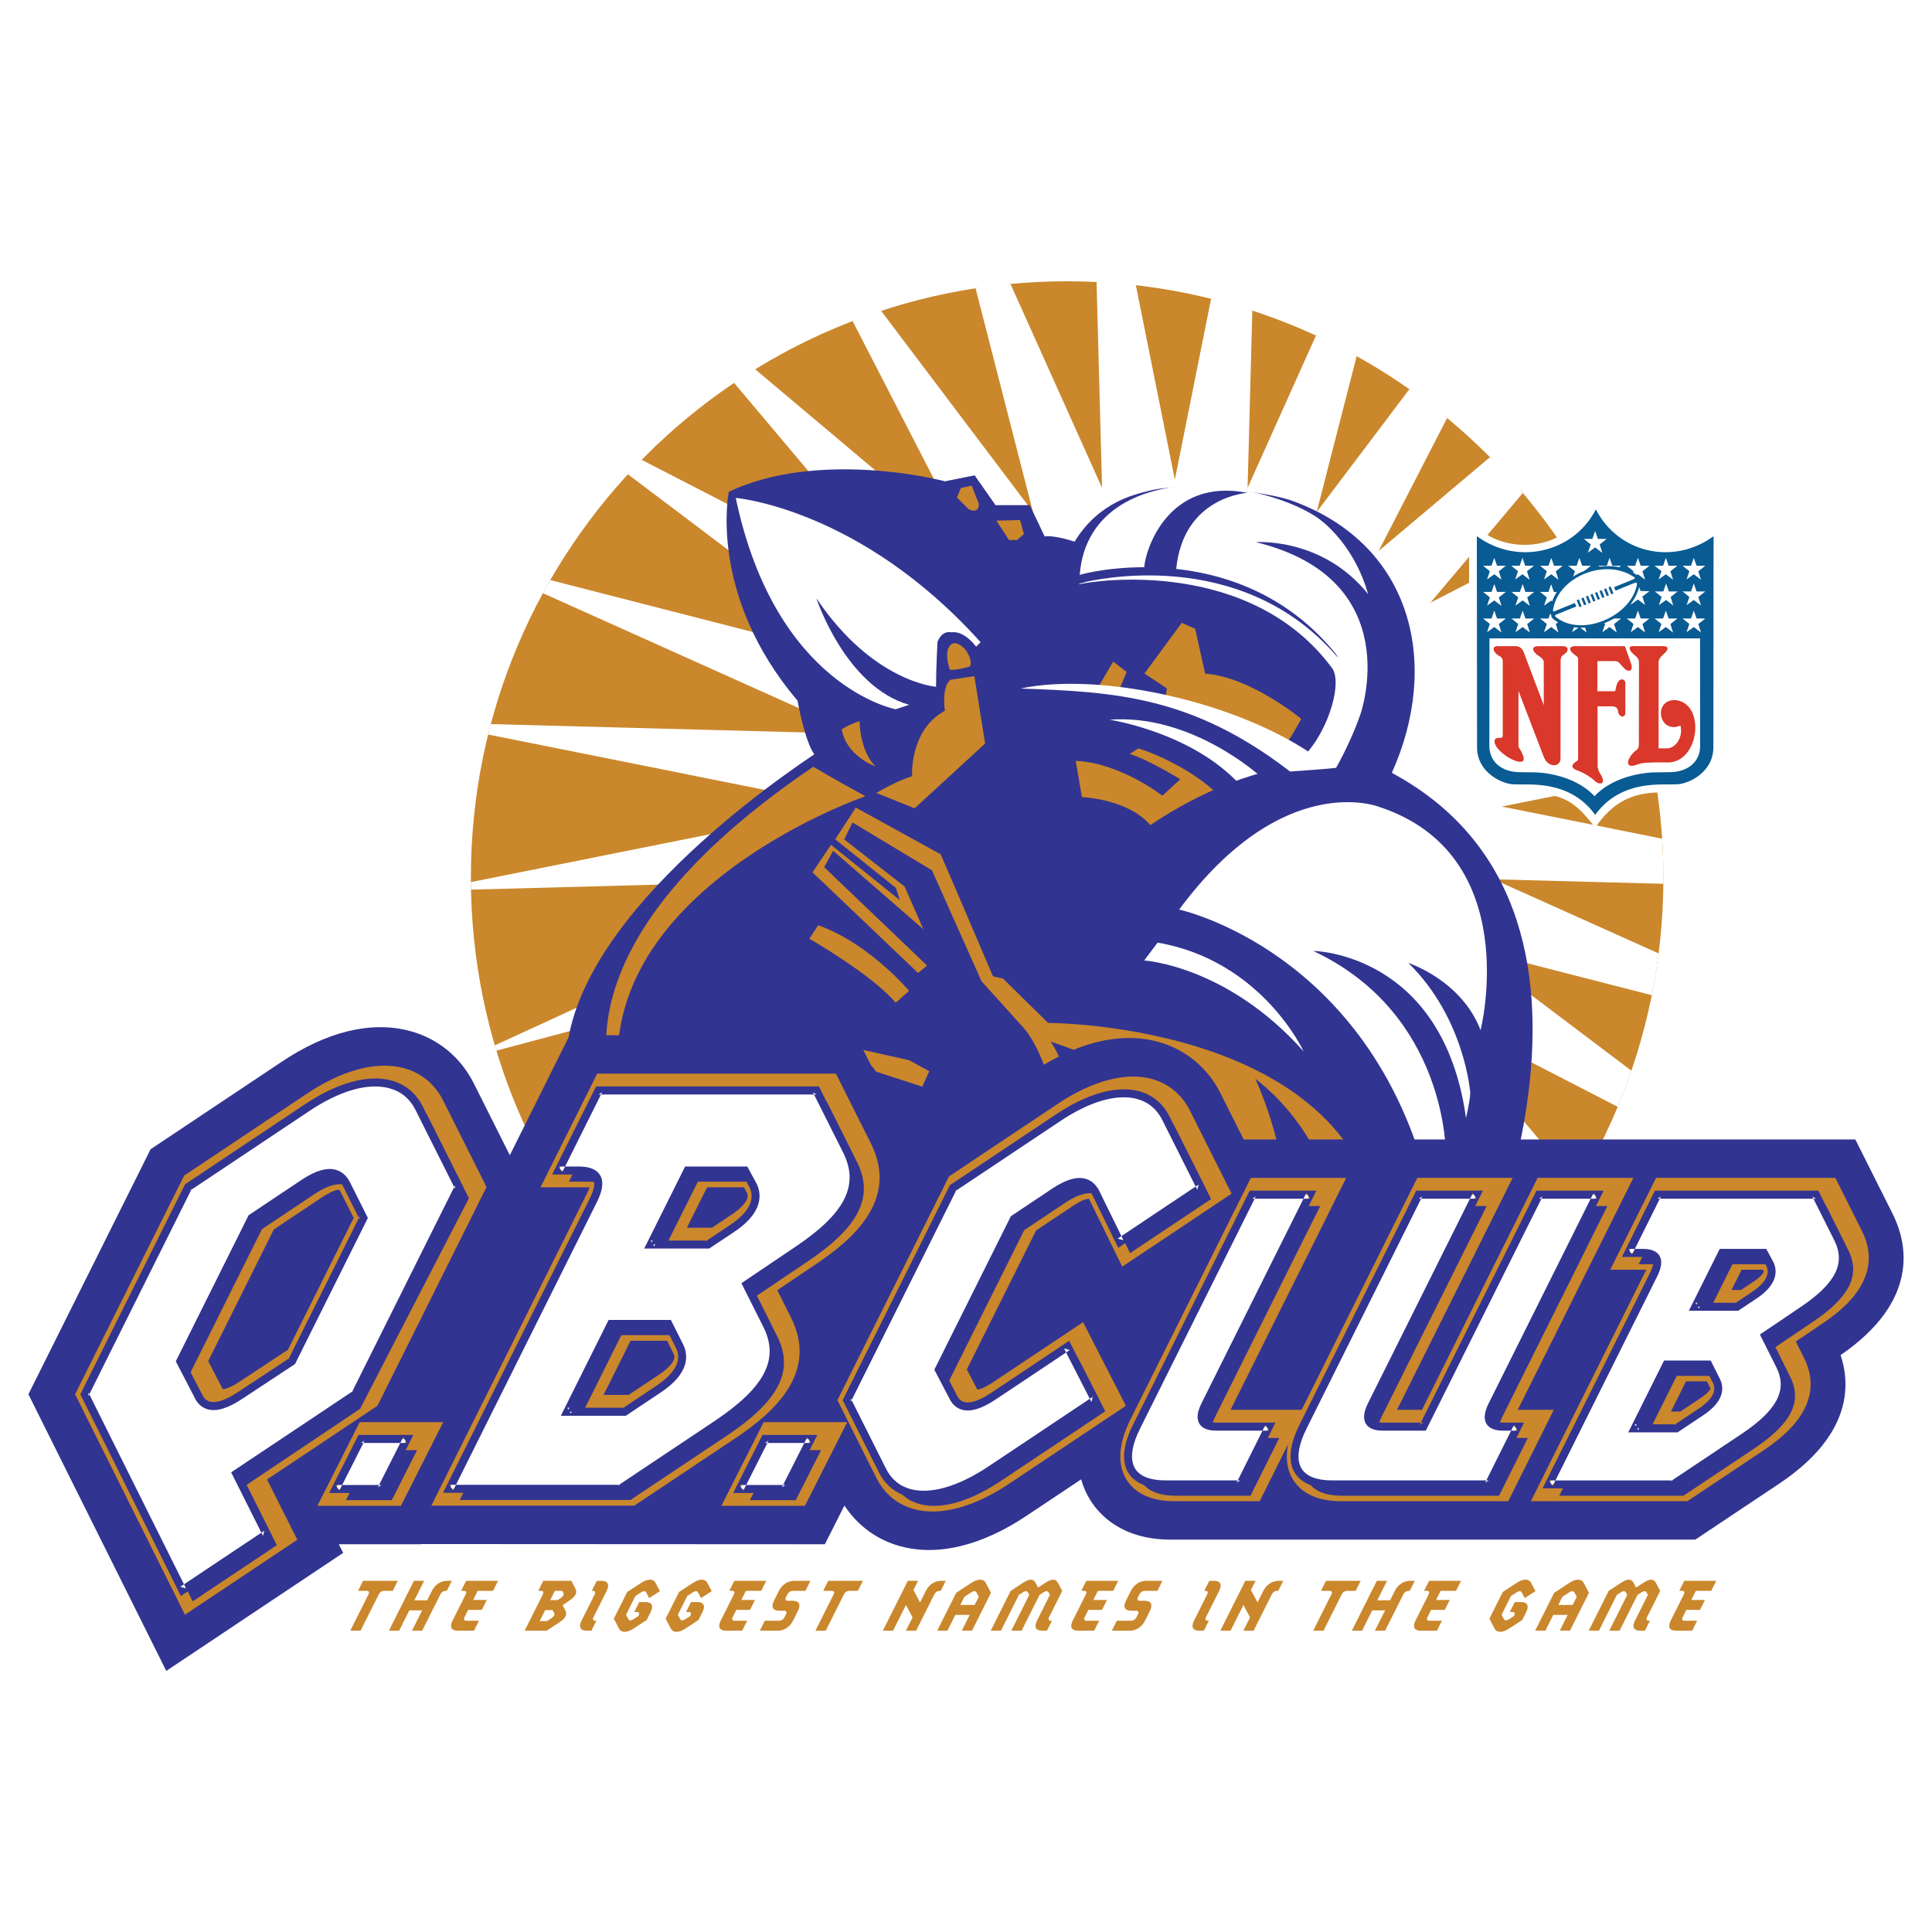 <?xml version="1.0" encoding="utf-8"?>
<!-- Generator: Adobe Illustrator 13.0.0, SVG Export Plug-In . SVG Version: 6.00 Build 14948)  -->
<!DOCTYPE svg PUBLIC "-//W3C//DTD SVG 1.0//EN" "http://www.w3.org/TR/2001/REC-SVG-20010904/DTD/svg10.dtd">
<svg version="1.0" id="Layer_1" xmlns="http://www.w3.org/2000/svg" xmlns:xlink="http://www.w3.org/1999/xlink" x="0px" y="0px"
	 width="192.756px" height="192.756px" viewBox="0 0 192.756 192.756" enable-background="new 0 0 192.756 192.756"
	 xml:space="preserve">
<g>
	<polygon fill-rule="evenodd" clip-rule="evenodd" fill="#FFFFFF" points="0,0 192.756,0 192.756,192.756 0,192.756 0,0 	"/>
	<path fill-rule="evenodd" clip-rule="evenodd" fill="#FFFFFF" d="M47.148,103.613c-8.871-32.782,10.514-66.549,43.297-75.42
		c32.781-8.871,66.549,10.514,75.419,43.296c8.871,32.782-10.514,66.549-43.296,75.42C89.787,155.779,56.019,136.395,47.148,103.613
		L47.148,103.613z"/>
	<path fill-rule="evenodd" clip-rule="evenodd" fill="#CA872C" d="M106.468,147.039c32.854,0,59.489-26.633,59.489-59.487
		s-26.635-59.489-59.489-59.489c-32.854,0-59.488,26.634-59.488,59.489S73.614,147.039,106.468,147.039L106.468,147.039z"/>
	<path fill-rule="evenodd" clip-rule="evenodd" fill="#FFFFFF" d="M164.113,72.804l-15.101,0.404l13.372-6.006
		c-0.554-1.519-1.169-3.007-1.838-4.466L146.6,66.315l11.358-8.572c-0.817-1.409-1.692-2.781-2.62-4.113l-12.624,6.501l9.215-10.943
		c-0.56-0.663-0.943-1.314-1.53-1.952c-0.508-0.551-1.216-1.091-1.743-1.622l-11.105,9.353l6.827-13.261
		c-0.67-0.554-1.067-1.284-1.762-1.809c-0.566-0.427-1.425-0.655-2.006-1.063l-9.244,12.248l3.986-15.542
		c-0.702-0.391-1.318-1.054-2.038-1.417c-0.635-0.321-1.372-0.345-2.021-0.643l-6.821,15.19l0.472-17.675
		c-0.699-0.229-1.118-0.729-1.829-0.933c-0.663-0.188-1.615-0.082-2.287-0.248l-3.613,18.039l-3.889-19.392
		c-0.622-0.072-1.247-0.515-1.874-0.567c-0.68-0.058-1.362,0.277-2.05,0.244l0.551,20.534l-9.136-20.338
		c-0.557,0.053-1.112-0.173-1.665-0.106c-0.61,0.074-1.217,0.443-1.82,0.536l5.728,22.321L87.914,31.018
		c-0.506,0.166-1.009,0.053-1.508,0.232c-0.45,0.161-0.897,0.613-1.342,0.784l11.812,22.934L75.35,36.845
		c-0.332,0.204-0.853,0.126-1.181,0.336c-0.376,0.241-0.56,0.771-0.929,1.021l18.471,21.932l-27.69-14.254
		c-0.217,0.221-0.623,0.348-0.836,0.572c-0.244,0.256-0.296,0.609-0.535,0.87l25.176,18.997L54.9,57.875
		c-0.249,0.433-0.494,0.868-0.733,1.308l31.247,14.03l-36.441-0.97c-0.093,0.346-0.181,0.693-0.266,1.042l35.891,7.186
		l-37.612,7.538c0.002,0.25,0.004,0.5,0.009,0.75l38.421-1.029l-36.044,16.562c0.051,0.178,0.104,0.355,0.158,0.531l38.299-10.199
		l-32.001,24.154c0.08,0.129,0.161,0.258,0.241,0.387l35.646-18.357l-25.623,30.43c0.125,0.115,0.249,0.234,0.374,0.348
		l30.413-25.613l-17.729,34.438c0.206,0.107,0.413,0.211,0.621,0.316l23.293-30.869l-9.192,35.846
		c0.327,0.07,0.654,0.139,0.982,0.203l15.104-33.637l-0.924,34.717c0.471-0.021,0.94-0.047,1.408-0.078l6.773-33.82l6.306,31.471
		c0.604-0.18,1.205-0.369,1.801-0.566l-0.849-31.723l11.98,26.672c0.692-0.406,1.379-0.822,2.054-1.254l-7.141-27.83l15.866,21.02
		c0.712-0.67,1.406-1.355,2.084-2.059l-11.766-22.848l18.02,15.172c0.644-0.939,1.262-1.896,1.853-2.873l-14.708-17.465
		l18.684,9.621c0.493-1.184,0.95-2.385,1.367-3.605l-16.165-12.199l18.196,4.667c0.275-1.373,0.505-2.762,0.684-4.167l-16.468-7.395
		l16.937,0.452c0.002-0.208,0.008-0.415,0.008-0.624c0-1.305-0.047-2.598-0.13-3.881l-15.997-3.205l15.262-3.058
		C164.824,75.853,164.499,74.317,164.113,72.804L164.113,72.804z"/>
	<polygon fill-rule="evenodd" clip-rule="evenodd" fill="#323491" points="103.708,56.791 105.195,58.054 103.634,59.169 
		102.816,57.757 103.708,56.791 	"/>
	<path fill-rule="evenodd" clip-rule="evenodd" fill="#323491" d="M87.618,134.256c0.075,3.861,3.324,10.738,3.324,10.738
		c4.95,1.334,10.154,2.045,15.525,2.045c14.975,0,28.657-5.533,39.114-14.666l0.001-0.354c0,0,20.319-40.374-6.721-54.911
		c4.749-10.524,2.375-22.654-9.937-27.146c-2.385-0.87-10.686-1.946-14.332-0.984c-1.393,0.367-4.953,1.091-7.382,5.066
		c0,0-1.943-0.672-2.982-0.523l-1.487-3.122h-3.419l-2.081-2.973l-2.973,0.595c-0.363-0.112-1.041-0.241-1.041-0.241
		s-11.812-2.841-20.513,1.281c0,0-2.142,10.254,6.858,20.845c0,0,0.695,3.994,1.665,5.352c-6.791,4.564-26.794,19.295-24.591,33.111
		C61.86,123.168,75.61,130.564,87.618,134.256L87.618,134.256z"/>
	<polygon fill-rule="evenodd" clip-rule="evenodd" fill="#CA872C" points="111.661,68.831 112.404,67.047 111.066,66.007 
		109.58,68.534 111.661,68.831 	"/>
	<path fill-rule="evenodd" clip-rule="evenodd" fill="#CA872C" d="M127.963,74.659c0.846-0.974,1.861-2.938,1.861-2.938
		s-5.098-4.216-9.585-4.506l-0.997-4.478l-1.338-0.595l-3.717,5.054l2.23,1.486l-0.149,1.041
		C120.956,70.819,126.454,73.472,127.963,74.659L127.963,74.659z"/>
	<path fill-rule="evenodd" clip-rule="evenodd" fill="#CA872C" d="M113.577,74.67l-0.876,0.552c1.839,0.539,5.055,2.527,5.055,2.527
		l-1.784,1.635c0,0-4.256-3.302-8.646-3.469l0.618,3.618c0,0,4.991,0.142,7.173,3.223c0,0,4.812-2.824,6.418-3.466
		C118.903,76.66,114.732,74.991,113.577,74.67L113.577,74.67z"/>
	<path fill-rule="evenodd" clip-rule="evenodd" fill="#FFFFFF" d="M93.389,68.518c0,0-6.296-0.435-11.941-8.83
		c0,0,2.895,8.83,9.255,10.629l-1.338,0.446c0,0-12.003-2.216-15.958-21.084c0,0,12.39,1.017,24.43,14.395l-0.445,0.446
		c0,0-1.18-1.647-2.483-1.43c0,0-0.868-0.29-1.375,0.941C93.534,64.031,93.389,66.636,93.389,68.518L93.389,68.518z"/>
	<path fill-rule="evenodd" clip-rule="evenodd" fill="#CA872C" d="M93.854,85.237c0,0,2.194,5.063,5.219,12.175l0.993,0.215
		l4.501,4.432c0,0,33.911-0.051,33.405,24.594l-3.122,2.973c0,0,0.443-14.211-9.607-21.998c0,0,5.245,11.268,1.283,15.459
		c0,0-7.011,7.094-22.878-7.201l10.657,6.279c0,0,0.98-14.059-7.4-17.51l-2.081-0.744c0,0,3.235,4.73,0.743,7.135
		c0,0-1.188-5.912-3.419-8.473l-4.22-4.67l-4.945-11.075l-7.929-4.767l-0.827,1.69l6.03,4.702l1.867,4.26l-9.002-7.828l-0.892,1.635
		l10.257,9.811l-0.892,0.742L81.061,87.034l1.849-2.747l6.87,5.522l-0.402-1.23l-6.049-4.839l2.054-3.167L93.854,85.237
		L93.854,85.237z"/>
	<path fill-rule="evenodd" clip-rule="evenodd" fill="#CA872C" d="M87.43,79.106c1.163-0.665,2.489-1.336,3.57-1.654
		c0,0-0.297-4.608,3.271-6.54c0,0-0.368-2.353,0.551-3.088l2.391-0.368l1.071,6.726l-7.033,6.463L87.43,79.106L87.43,79.106z"/>
	<path fill-rule="evenodd" clip-rule="evenodd" fill="#CA872C" d="M81.635,92.317l-0.892,1.337c0,0,6.243,3.567,8.622,6.391
		l1.338-1.188C90.703,98.857,86.689,94.1,81.635,92.317L81.635,92.317z"/>
	<path fill-rule="evenodd" clip-rule="evenodd" fill="#FFFFFF" d="M115.493,94.044l-1.338,1.784c0,0,8.255,0.481,15.905,9.067
		C130.061,104.895,125.911,95.84,115.493,94.044L115.493,94.044z"/>
	<path fill-rule="evenodd" clip-rule="evenodd" fill="#FFFFFF" d="M117.643,90.749c0,0,18.934,4.066,24.861,27.425l1.749-3.008
		c0,0,0.192-13.99-13.232-20.292c0,0,12.94,0.146,15.242,16.666c0,0,0.364-1.508,0.429-2.471c0,0-0.513-7.445-6.178-12.994
		c0,0,5.279,1.699,7.205,6.705c0,0,4.428-17.521-10.151-22.287C137.567,80.493,128.036,76.72,117.643,90.749L117.643,90.749z"/>
	<path fill-rule="evenodd" clip-rule="evenodd" fill="#CA872C" d="M95.868,48.689l-0.392,0.949l1.172,1.169
		c0,0,1.041,0.558,1.003-0.557l-0.705-1.797L95.868,48.689L95.868,48.689z"/>
	<polygon fill-rule="evenodd" clip-rule="evenodd" fill="#CA872C" points="99.405,51.945 101.769,51.886 102.155,53.283 
		101.485,53.877 100.669,53.877 99.405,51.945 	"/>
	<path fill-rule="evenodd" clip-rule="evenodd" fill="#CA872C" d="M94.532,64.94c0,0,0.33-1.603,1.74-0.181
		c0,0,0.861,1.073,0.489,1.741c0,0-1.634,0.465-2.006,0.297C94.755,66.798,94.383,65.758,94.532,64.94L94.532,64.94z"/>
	<path fill-rule="evenodd" clip-rule="evenodd" fill="#CA872C" d="M87.341,76.464c0,0-2.895-1.013-3.365-3.697
		c0,0,0.783-0.524,1.783-0.817C85.76,71.949,85.749,74.872,87.341,76.464L87.341,76.464z"/>
	<polygon fill-rule="evenodd" clip-rule="evenodd" fill="#CA872C" points="90.692,105.771 85.573,104.633 87.424,106.922 
		92.009,108.418 92.715,106.873 90.692,105.771 	"/>
	<path fill-rule="evenodd" clip-rule="evenodd" fill="#FFFFFF" d="M125.835,77.531c0,0-6.867-6.354-15.148-5.727
		c0,0,8.281,1.235,13.094,6.562L125.835,77.531L125.835,77.531z"/>
	<path fill-rule="evenodd" clip-rule="evenodd" fill="#CA872C" d="M62.544,111.779c0,0-11.262-15.065,18.597-35.279
		c0,0,2.188,1.299,5.196,2.94C86.337,79.44,55.98,89.901,62.544,111.779L62.544,111.779z"/>
	<path fill-rule="evenodd" clip-rule="evenodd" fill="#323491" d="M110.907,85.271c0,0,13.751-12.612,28.041-8.162
		c0,0-0.728,0.963-2.396,1.027C126.797,77.814,110.907,85.271,110.907,85.271L110.907,85.271z"/>
	<path fill-rule="evenodd" clip-rule="evenodd" fill="#FFFFFF" d="M125.302,54.092c0,0,6.629-0.514,11.19,5.176
		c-1.051-3.756-3.228-6.163-4.588-7.266c-2.267-1.839-7.303-3.47-12.199-3.57c-5.438-0.053-11.488,2.25-11.982,8.944
		c0.031-0.017,0.057-0.038,0.091-0.047c2.041-0.586,16.225-3.388,25.401,7.842c0.11,0.135,0.202,0.288,0.28,0.454
		c-9.78-11.473-24.924-7.578-25.125-7.581c-0.274,0.094-0.497,0.15-0.683,0.18c0,0.022-0.002,0.044-0.002,0.067
		c1.862-0.45,17.122-2.554,25.208,8.356c1.015,1.369-0.192,5.712-2.379,8.329c-7.895-5.172-21.013-7.916-28.695-6.28
		c9.447,0.325,17.148,0.775,26.892,8.28c0,0,4.685-0.326,4.6-0.382c1.044-1.882,1.831-3.652,2.416-5.318
		C135.727,71.277,140.514,57.813,125.302,54.092L125.302,54.092z"/>
	<path fill-rule="evenodd" clip-rule="evenodd" fill="#323491" d="M124.468,49.174c0,0-6.448,0.334-7.124,7.667
		c0,0-2.227-0.141-3.185-0.193C114.219,55.032,116.443,47.588,124.468,49.174L124.468,49.174z"/>
	<path fill-rule="evenodd" clip-rule="evenodd" fill="#CA872C" d="M36.752,159.092c0.127-0.254,0.064-0.373-0.196-0.373h-0.835
		l0.501-1h3.463l-0.501,1h-0.835c-0.261,0-0.443,0.119-0.57,0.373l-1.805,3.602h-1.027L36.752,159.092L36.752,159.092z"/>
	<path fill-rule="evenodd" clip-rule="evenodd" fill="#CA872C" d="M41.295,157.719h1.019l-0.976,1.947h1.28l0.475-0.947
		c0.314-0.627,0.883-1,1.519-1h0.468l-0.5,1h-0.084c-0.253,0-0.443,0.119-0.57,0.373l-1.805,3.602h-1.019l1.017-2.027h-1.28
		l-1.016,2.027h-1.02L41.295,157.719L41.295,157.719z"/>
	<path fill-rule="evenodd" clip-rule="evenodd" fill="#CA872C" d="M47.789,161.701l-0.497,0.992h-1.625
		c-0.636,0-0.832-0.373-0.522-0.992l1.308-2.609c0.127-0.254,0.057-0.373-0.196-0.373h-0.253l0.5-1h3.188l-0.501,1h-1.532
		l-0.456,0.91h1.364l-0.497,0.99h-1.364l-0.355,0.711c-0.124,0.244-0.057,0.371,0.196,0.371H47.789L47.789,161.701z"/>
	<path fill-rule="evenodd" clip-rule="evenodd" fill="#CA872C" d="M56.13,160.143l0.267,0.508c0.224,0.426,0.037,0.797-0.616,1.23
		l-1.243,0.812h-2.191l1.805-3.602c0.127-0.254,0.057-0.373-0.196-0.373h-0.252l0.5-1H57l0.396,0.754
		c0.228,0.432,0.037,0.812-0.624,1.244L56.13,160.143L56.13,160.143z M55.629,159.643l0.309-0.201
		c0.262-0.172,0.348-0.357,0.265-0.529l-0.109-0.193h-0.736l-0.463,0.924H55.629L55.629,159.643z M54.583,161.732l0.433-0.285
		c0.262-0.17,0.352-0.35,0.265-0.529l-0.149-0.283h-0.735l-0.55,1.098H54.583L54.583,161.732z"/>
	<path fill-rule="evenodd" clip-rule="evenodd" fill="#CA872C" d="M59.22,161.33c-0.123,0.244-0.056,0.371,0.196,0.371h0.085
		l-0.497,0.992h-0.467c-0.636,0-0.832-0.373-0.522-0.992l1.308-2.609c0.127-0.254,0.057-0.373-0.196-0.373h-0.084l0.5-1h0.467
		c0.636,0,0.833,0.373,0.519,1L59.22,161.33L59.22,161.33z"/>
	<path fill-rule="evenodd" clip-rule="evenodd" fill="#CA872C" d="M62.581,158.83l1.379-0.902c0.653-0.434,1.22-0.434,1.448,0
		l0.431,0.82l-1.068,0.693l-0.294-0.559c-0.098-0.172-0.282-0.172-0.544,0l-0.536,0.35l-0.938,1.873l0.231,0.424
		c0.086,0.18,0.271,0.18,0.544,0l0.467-0.305c0.134-0.27,0.068-0.396-0.185-0.396H63.28l0.497-0.99h0.621
		c0.636,0,0.832,0.373,0.522,0.99l-0.4,0.799l-1.311,0.857c-0.661,0.434-1.22,0.434-1.448,0l-0.518-0.984L62.581,158.83
		L62.581,158.83z"/>
	<path fill-rule="evenodd" clip-rule="evenodd" fill="#CA872C" d="M67.75,158.83l1.379-0.902c0.653-0.434,1.22-0.434,1.448,0
		l0.432,0.82l-1.068,0.693l-0.294-0.559c-0.098-0.172-0.282-0.172-0.544,0l-0.536,0.35l-0.938,1.873l0.231,0.424
		c0.086,0.18,0.27,0.18,0.544,0l0.467-0.305c0.134-0.27,0.068-0.396-0.185-0.396h-0.238l0.497-0.99h0.621
		c0.636,0,0.832,0.373,0.522,0.99l-0.399,0.799l-1.311,0.857c-0.661,0.434-1.22,0.434-1.448,0l-0.518-0.984L67.75,158.83
		L67.75,158.83z"/>
	<path fill-rule="evenodd" clip-rule="evenodd" fill="#CA872C" d="M74.545,161.701l-0.497,0.992h-1.624
		c-0.636,0-0.832-0.373-0.522-0.992l1.308-2.609c0.127-0.254,0.057-0.373-0.196-0.373h-0.253l0.501-1h3.188l-0.501,1h-1.532
		l-0.456,0.91h1.364l-0.498,0.99h-1.364l-0.355,0.711c-0.123,0.244-0.057,0.371,0.196,0.371H74.545L74.545,161.701z"/>
	<path fill-rule="evenodd" clip-rule="evenodd" fill="#CA872C" d="M78.429,159.338c-0.123,0.246-0.064,0.373,0.196,0.373h0.467
		c0.636,0,0.833,0.373,0.522,0.992l-0.5,0.998c-0.31,0.619-0.88,0.992-1.516,0.992h-1.785l0.497-0.992h1.402
		c0.253,0,0.447-0.127,0.57-0.371l0.127-0.254c0.123-0.248,0.056-0.373-0.196-0.373h-0.467c-0.644,0-0.84-0.373-0.53-0.992
		l0.497-0.992c0.314-0.627,0.884-1,1.528-1h1.616l-0.5,1h-1.233c-0.261,0-0.443,0.119-0.57,0.373L78.429,159.338L78.429,159.338z"/>
	<path fill-rule="evenodd" clip-rule="evenodd" fill="#CA872C" d="M83.163,159.092c0.127-0.254,0.064-0.373-0.197-0.373h-0.835
		l0.501-1h3.463l-0.501,1h-0.835c-0.26,0-0.443,0.119-0.57,0.373l-1.805,3.602h-1.027L83.163,159.092L83.163,159.092z"/>
	<path fill-rule="evenodd" clip-rule="evenodd" fill="#CA872C" d="M92.373,158.719c0.314-0.627,0.884-1,1.52-1h0.467l-0.5,1h-0.084
		c-0.253,0-0.442,0.119-0.57,0.373l-1.805,3.602h-1.019l0.665-1.326l-0.659-1.238l-1.286,2.564h-1.019l2.493-4.975h1.019
		l-0.459,0.918l0.659,1.238L92.373,158.719L92.373,158.719z"/>
	<path fill-rule="evenodd" clip-rule="evenodd" fill="#CA872C" d="M96.906,157.928c0.661-0.434,1.22-0.434,1.448,0l0.518,0.984
		l-1.894,3.781h-1.019l0.788-1.574h-1.433l-0.789,1.574h-1.019l1.895-3.781L96.906,157.928L96.906,157.928z M96.219,159.314
		l-0.407,0.814h1.433l0.407-0.814l-0.228-0.432c-0.098-0.172-0.282-0.172-0.544,0L96.219,159.314L96.219,159.314z"/>
	<path fill-rule="evenodd" clip-rule="evenodd" fill="#CA872C" d="M104.276,157.928c0.649-0.426,1.051-0.434,1.278,0l0.421,0.799
		l-1.305,2.604c-0.123,0.244-0.063,0.371,0.196,0.371h0.084l-0.496,0.992h-0.468c-0.644,0-0.84-0.373-0.53-0.992l1.293-2.58
		l-0.125-0.238c-0.091-0.172-0.281-0.172-0.545,0l-0.363,0.238l-1.791,3.572h-1.026l1.79-3.572l-0.125-0.238
		c-0.091-0.172-0.282-0.172-0.545,0l-0.364,0.238l-1.789,3.572h-1.02l1.987-3.967l1.212-0.799c0.662-0.434,1.053-0.434,1.28,0
		l0.242,0.463L104.276,157.928L104.276,157.928z"/>
	<path fill-rule="evenodd" clip-rule="evenodd" fill="#CA872C" d="M109.664,161.701l-0.497,0.992h-1.624
		c-0.636,0-0.832-0.373-0.522-0.992l1.308-2.609c0.127-0.254,0.057-0.373-0.196-0.373h-0.252l0.501-1h3.186l-0.5,1h-1.531
		l-0.456,0.91h1.362l-0.497,0.99h-1.363l-0.355,0.711c-0.123,0.244-0.057,0.371,0.197,0.371H109.664L109.664,161.701z"/>
	<path fill-rule="evenodd" clip-rule="evenodd" fill="#CA872C" d="M113.547,159.338c-0.123,0.246-0.063,0.373,0.196,0.373h0.468
		c0.636,0,0.832,0.373,0.521,0.992l-0.5,0.998c-0.311,0.619-0.881,0.992-1.517,0.992h-1.785l0.497-0.992h1.402
		c0.252,0,0.446-0.127,0.57-0.371l0.126-0.254c0.123-0.248,0.058-0.373-0.195-0.373h-0.468c-0.644,0-0.84-0.373-0.529-0.992
		l0.496-0.992c0.314-0.627,0.884-1,1.528-1h1.616l-0.5,1h-1.234c-0.261,0-0.442,0.119-0.569,0.373L113.547,159.338L113.547,159.338z
		"/>
	<path fill-rule="evenodd" clip-rule="evenodd" fill="#CA872C" d="M120.329,161.33c-0.124,0.244-0.057,0.371,0.196,0.371h0.083
		l-0.496,0.992h-0.468c-0.637,0-0.833-0.373-0.521-0.992l1.308-2.609c0.127-0.254,0.057-0.373-0.196-0.373h-0.084l0.501-1h0.467
		c0.636,0,0.832,0.373,0.518,1L120.329,161.33L120.329,161.33z"/>
	<path fill-rule="evenodd" clip-rule="evenodd" fill="#CA872C" d="M126.043,158.719c0.314-0.627,0.885-1,1.521-1h0.468l-0.502,1
		h-0.084c-0.253,0-0.442,0.119-0.569,0.373l-1.805,3.602h-1.02l0.665-1.326l-0.659-1.238l-1.285,2.564h-1.02l2.493-4.975h1.019
		l-0.46,0.918l0.659,1.238L126.043,158.719L126.043,158.719z"/>
	<path fill-rule="evenodd" clip-rule="evenodd" fill="#CA872C" d="M132.824,159.092c0.128-0.254,0.064-0.373-0.195-0.373h-0.836
		l0.501-1h3.463l-0.5,1h-0.836c-0.261,0-0.442,0.119-0.569,0.373l-1.805,3.602h-1.027L132.824,159.092L132.824,159.092z"/>
	<path fill-rule="evenodd" clip-rule="evenodd" fill="#CA872C" d="M137.367,157.719h1.02l-0.976,1.947h1.28l0.475-0.947
		c0.313-0.627,0.884-1,1.519-1h0.468l-0.501,1h-0.084c-0.252,0-0.442,0.119-0.569,0.373l-1.806,3.602h-1.019l1.017-2.027h-1.28
		l-1.017,2.027h-1.018L137.367,157.719L137.367,157.719z"/>
	<path fill-rule="evenodd" clip-rule="evenodd" fill="#CA872C" d="M143.861,161.701l-0.498,0.992h-1.624
		c-0.636,0-0.832-0.373-0.521-0.992l1.308-2.609c0.127-0.254,0.057-0.373-0.196-0.373h-0.253l0.502-1h3.187l-0.501,1h-1.532
		l-0.456,0.91h1.363l-0.496,0.99h-1.363l-0.355,0.711c-0.123,0.244-0.057,0.371,0.196,0.371H143.861L143.861,161.701z"/>
	<path fill-rule="evenodd" clip-rule="evenodd" fill="#CA872C" d="M149.934,158.83l1.379-0.902c0.653-0.434,1.22-0.434,1.447,0
		l0.433,0.82l-1.068,0.693l-0.294-0.559c-0.098-0.172-0.282-0.172-0.544,0l-0.536,0.35l-0.938,1.873l0.231,0.424
		c0.087,0.18,0.271,0.18,0.544,0l0.467-0.305c0.136-0.27,0.068-0.396-0.185-0.396h-0.237l0.496-0.99h0.621
		c0.636,0,0.832,0.373,0.522,0.99l-0.399,0.799l-1.312,0.857c-0.66,0.434-1.219,0.434-1.447,0l-0.518-0.984L149.934,158.83
		L149.934,158.83z"/>
	<path fill-rule="evenodd" clip-rule="evenodd" fill="#CA872C" d="M156.566,157.928c0.661-0.434,1.22-0.434,1.447,0l0.519,0.984
		l-1.895,3.781h-1.019l0.788-1.574h-1.433l-0.789,1.574h-1.02l1.896-3.781L156.566,157.928L156.566,157.928z M155.878,159.314
		l-0.406,0.814h1.432l0.408-0.814l-0.229-0.432c-0.098-0.172-0.281-0.172-0.543,0L155.878,159.314L155.878,159.314z"/>
	<path fill-rule="evenodd" clip-rule="evenodd" fill="#CA872C" d="M163.937,157.928c0.649-0.426,1.051-0.434,1.279,0l0.42,0.799
		l-1.305,2.604c-0.123,0.244-0.064,0.371,0.196,0.371h0.085l-0.498,0.992h-0.467c-0.645,0-0.841-0.373-0.529-0.992l1.292-2.58
		l-0.125-0.238c-0.091-0.172-0.282-0.172-0.544,0l-0.365,0.238l-1.79,3.572h-1.026l1.79-3.572l-0.126-0.238
		c-0.09-0.172-0.281-0.172-0.544,0l-0.364,0.238l-1.79,3.572h-1.019l1.987-3.967l1.212-0.799c0.661-0.434,1.052-0.434,1.28,0
		l0.243,0.463L163.937,157.928L163.937,157.928z"/>
	<path fill-rule="evenodd" clip-rule="evenodd" fill="#CA872C" d="M169.323,161.701l-0.496,0.992h-1.625
		c-0.636,0-0.832-0.373-0.522-0.992l1.309-2.609c0.127-0.254,0.057-0.373-0.196-0.373h-0.253l0.501-1h3.188l-0.502,1h-1.532
		l-0.455,0.91h1.363l-0.496,0.99h-1.364l-0.354,0.711c-0.124,0.244-0.057,0.371,0.195,0.371H169.323L169.323,161.701z"/>
	<path fill-rule="evenodd" clip-rule="evenodd" fill="#323491" d="M188.828,121.102l-3.721-7.418h-61.025l-2.297-4.58
		c-1.312-2.619-3.564-4.461-6.341-5.188c-3.741-0.98-8.069,0.088-12.516,3.09l-11.598,7.738l-0.317,0.637
		c-0.228-1.098-0.614-2.117-1.075-3.037l-4.542-9.059H56.835l-5.97,11.971l-3.588-7.156c-1.328-2.648-3.614-4.514-6.438-5.254
		c-3.848-1.008-8.287,0.084-12.836,3.156l-12.98,8.66L2.834,139.107l13.755,27.6l17.647-11.775l-0.432-0.861h8.185L42,154.049
		l40.296,0.021l1.953-3.863c1.313,2,3.246,3.428,5.569,4.059c3.741,1.02,8.105-0.035,12.621-3.049c0,0,2.753-1.838,5.427-3.623
		c0.225,0.803,0.547,1.486,0.896,2.049c0.917,1.482,3.183,3.967,8.055,3.967h52.322l8.468-5.65c6.986-4.715,7.074-9.605,6.03-12.762
		C191.557,129.756,190.302,124.043,188.828,121.102L188.828,121.102z"/>
	<path fill-rule="evenodd" clip-rule="evenodd" fill="#FFFFFF" d="M158.697,50.014c-2.253,5.225-8.583,5.322-11.404,2.501
		l-0.718,0.636l-0.027,21.48c0,2.875,2.653,4.478,4.602,4.451l1.245,0.007c3.575,0.109,4.699,0.822,6.759,3.476
		c1.755-2.515,3.607-3.483,6.552-3.511h1.41c2.392,0,4.631-2.045,4.644-4.257l0.014-21.688l-0.761-0.597
		c-3.233,2.477-8.307,2.974-11.267-2.5H158.697L158.697,50.014z"/>
	<path fill-rule="evenodd" clip-rule="evenodd" fill="#095B93" d="M159.22,50.82c2.189,4.291,7.652,5.662,11.744,2.676
		l-0.022,21.077c0,2.499-2.51,3.682-3.716,3.682l-1.359,0.011c-2.799,0-5.11,0.818-6.713,3.03c-1.604-2.212-3.914-3.03-6.713-3.03
		l-1.358-0.011c-1.206,0-3.717-1.183-3.717-3.682l-0.021-21.077C151.436,56.482,157.029,55.111,159.22,50.82L159.22,50.82z"/>
	<path fill-rule="evenodd" clip-rule="evenodd" fill="#FFFFFF" d="M159.043,63.692h10.571l0.011,10.727
		c0,1.592-1.238,2.62-3.052,2.62l-1.537,0.022c-0.21,0-3.814,0.088-5.948,2.377c-2.135-2.289-5.695-2.377-5.905-2.377l-1.537-0.022
		c-1.814,0-3.053-1.028-3.053-2.62l0.012-10.727h10.527H159.043L159.043,63.692z"/>
	<polygon fill-rule="evenodd" clip-rule="evenodd" fill="#FFFFFF" points="159.148,52.982 159.425,53.768 160.298,53.768 
		159.602,54.32 159.866,55.167 159.148,54.619 158.43,55.133 158.706,54.315 158.031,53.768 158.871,53.768 159.148,52.982 	"/>
	<polygon fill-rule="evenodd" clip-rule="evenodd" fill="#FFFFFF" points="168.989,55.659 169.266,56.444 170.14,56.444 
		169.442,56.997 169.708,57.842 168.989,57.295 168.271,57.809 168.547,56.991 167.873,56.444 168.713,56.444 168.989,55.659 	"/>
	<polygon fill-rule="evenodd" clip-rule="evenodd" fill="#FFFFFF" points="168.989,58.224 169.266,59.009 170.14,59.009 
		169.442,59.562 169.708,60.408 168.989,59.86 168.271,60.375 168.547,59.557 167.873,59.009 168.713,59.009 168.989,58.224 	"/>
	<polygon fill-rule="evenodd" clip-rule="evenodd" fill="#FFFFFF" points="168.989,60.922 169.266,61.708 170.14,61.708 
		169.442,62.26 169.708,63.106 168.989,62.559 168.271,63.073 168.547,62.254 167.873,61.708 168.713,61.708 168.989,60.922 	"/>
	<polygon fill-rule="evenodd" clip-rule="evenodd" fill="#FFFFFF" points="166.203,60.922 166.479,61.708 167.354,61.708 
		166.656,62.26 166.922,63.106 166.203,62.559 165.484,63.073 165.761,62.254 165.085,61.708 165.927,61.708 166.203,60.922 	"/>
	<polygon fill-rule="evenodd" clip-rule="evenodd" fill="#FFFFFF" points="166.225,58.224 166.502,59.009 167.375,59.009 
		166.679,59.562 166.944,60.408 166.225,59.86 165.507,60.375 165.782,59.557 165.107,59.009 165.948,59.009 166.225,58.224 	"/>
	<polygon fill-rule="evenodd" clip-rule="evenodd" fill="#FFFFFF" points="166.203,55.659 166.479,56.444 167.354,56.444 
		166.656,56.997 166.922,57.842 166.203,57.295 165.484,57.809 165.761,56.991 165.085,56.444 165.927,56.444 166.203,55.659 	"/>
	<polygon fill-rule="evenodd" clip-rule="evenodd" fill="#FFFFFF" points="163.416,55.659 163.692,56.444 164.566,56.444 
		163.869,56.997 164.135,57.842 163.416,57.295 162.697,57.809 162.975,56.991 162.299,56.444 163.14,56.444 163.416,55.659 	"/>
	<polygon fill-rule="evenodd" clip-rule="evenodd" fill="#FFFFFF" points="163.402,58.179 163.683,58.962 164.566,58.987 
		163.862,59.515 164.132,60.359 163.41,59.815 162.694,60.333 162.967,59.513 162.289,58.969 163.13,58.966 163.402,58.179 	"/>
	<polygon fill-rule="evenodd" clip-rule="evenodd" fill="#FFFFFF" points="163.416,60.922 163.692,61.708 164.566,61.708 
		163.869,62.26 164.135,63.106 163.416,62.559 162.697,63.073 162.975,62.254 162.299,61.708 163.14,61.708 163.416,60.922 	"/>
	<polygon fill-rule="evenodd" clip-rule="evenodd" fill="#FFFFFF" points="160.586,60.922 160.862,61.708 161.735,61.708 
		161.039,62.26 161.305,63.106 160.586,62.559 159.866,63.073 160.144,62.254 159.47,61.708 160.31,61.708 160.586,60.922 	"/>
	<polygon fill-rule="evenodd" clip-rule="evenodd" fill="#FFFFFF" points="160.586,55.659 160.862,56.444 161.735,56.444 
		161.039,56.997 161.305,57.842 160.586,57.295 159.866,57.809 160.144,56.991 159.47,56.444 160.31,56.444 160.586,55.659 	"/>
	<polygon fill-rule="evenodd" clip-rule="evenodd" fill="#FFFFFF" points="157.577,55.659 157.854,56.444 158.728,56.444 
		158.031,56.997 158.296,57.842 157.577,57.295 156.858,57.809 157.135,56.991 156.461,56.444 157.301,56.444 157.577,55.659 	"/>
	<polygon fill-rule="evenodd" clip-rule="evenodd" fill="#FFFFFF" points="157.577,60.922 157.854,61.708 158.728,61.708 
		158.031,62.26 158.296,63.106 157.577,62.559 156.858,63.073 157.135,62.254 156.461,61.708 157.301,61.708 157.577,60.922 	"/>
	<polygon fill-rule="evenodd" clip-rule="evenodd" fill="#FFFFFF" points="154.769,60.922 155.045,61.708 155.92,61.708 
		155.223,62.26 155.487,63.106 154.769,62.559 154.05,63.073 154.326,62.254 153.651,61.708 154.492,61.708 154.769,60.922 	"/>
	<polygon fill-rule="evenodd" clip-rule="evenodd" fill="#FFFFFF" points="154.756,58.288 155.035,59.072 155.91,59.067 
		155.216,59.624 155.485,60.469 154.764,59.925 154.05,60.418 154.326,59.601 153.651,59.053 154.492,59.053 154.756,58.288 	"/>
	<polygon fill-rule="evenodd" clip-rule="evenodd" fill="#FFFFFF" points="154.769,55.659 155.045,56.444 155.92,56.444 
		155.223,56.997 155.487,57.842 154.769,57.295 154.05,57.809 154.326,56.991 153.651,56.444 154.492,56.444 154.769,55.659 	"/>
	<polygon fill-rule="evenodd" clip-rule="evenodd" fill="#FFFFFF" points="151.895,55.659 152.171,56.444 153.044,56.444 
		152.348,56.997 152.613,57.842 151.895,57.295 151.175,57.809 151.451,56.991 150.777,56.444 151.617,56.444 151.895,55.659 	"/>
	<polygon fill-rule="evenodd" clip-rule="evenodd" fill="#FFFFFF" points="151.916,58.268 152.192,59.053 153.066,59.053 
		152.37,59.606 152.635,60.452 151.916,59.904 151.197,60.418 151.474,59.601 150.799,59.053 151.64,59.053 151.916,58.268 	"/>
	<polygon fill-rule="evenodd" clip-rule="evenodd" fill="#FFFFFF" points="151.916,60.922 152.192,61.708 153.066,61.708 
		152.37,62.26 152.635,63.106 151.916,62.559 151.197,63.073 151.474,62.254 150.799,61.708 151.64,61.708 151.916,60.922 	"/>
	<polygon fill-rule="evenodd" clip-rule="evenodd" fill="#FFFFFF" points="149.085,55.659 149.362,56.444 150.235,56.444 
		149.538,56.997 149.804,57.842 149.085,57.295 148.367,57.809 148.643,56.991 147.968,56.444 148.809,56.444 149.085,55.659 	"/>
	<polygon fill-rule="evenodd" clip-rule="evenodd" fill="#FFFFFF" points="149.085,58.268 149.362,59.053 150.235,59.053 
		149.538,59.606 149.804,60.452 149.085,59.904 148.367,60.418 148.643,59.601 147.968,59.053 148.809,59.053 149.085,58.268 	"/>
	<polygon fill-rule="evenodd" clip-rule="evenodd" fill="#FFFFFF" points="149.085,60.922 149.362,61.708 150.235,61.708 
		149.538,62.26 149.804,63.106 149.085,62.559 148.367,63.073 148.643,62.254 147.968,61.708 148.809,61.708 149.085,60.922 	"/>
	<path fill-rule="evenodd" clip-rule="evenodd" fill="#D9382A" d="M149.379,64.466h1.812c0.687,0,0.841,0.608,0.93,0.874
		l1.901,5.021v-4.312c0-0.221-0.248-0.459-0.503-0.608c-0.498-0.293-0.935-0.973-0.021-0.973h2.459c0.476,0,0.676,0.431,0.067,0.841
		c-0.276,0.144-0.321,0.42-0.321,0.553l-0.011,9.819c0.011,0.863-1.249,0.995-1.691-0.221l-2.5-6.524v5.595
		c0,0,1.25,1.747-0.11,1.438c-0.906-0.243-1.758-0.984-2.079-1.449c-0.331-0.52-0.266-0.917,0.232-0.906
		c0,0,0.387,0.066,0.387-0.199v-7.464c0,0,0.025-0.319-0.331-0.498c-0.619-0.321-0.852-0.984-0.188-0.984H149.379L149.379,64.466z"
		/>
	<path fill-rule="evenodd" clip-rule="evenodd" fill="#D9382A" d="M160.922,70.471c0.465,0.055,0.489,0.354,0.51,0.498
		c0.047,0.583,0.729,0.729,0.729,0.155v-2.997c0-0.387-0.774-0.763-0.983,0.73c0,0,0.01,0.11-0.122,0.11h-1.682v-3.008h1.671
		c0.496,0.011,0.408,0.111,0.95,0.663c0.398,0.476,1.039,0.443,0.72-0.475l-0.599-1.681h-4.909
		c-0.441-0.021-0.974,0.222-0.044,0.907c0,0,0.242,0.111,0.287,0.332v9.864c0,0,0.028,0.276-0.11,0.354
		c-0.465,0.26-0.729,0.652-0.033,0.918c0.774,0.276,1.377,0.675,1.913,1.161c0.32,0.288,1.205,0.32,0.359-0.929
		c0,0-0.193-0.365-0.183-0.647l-0.011-5.955h1.581H160.922L160.922,70.471z"/>
	<polygon fill-rule="evenodd" clip-rule="evenodd" points="166.076,64.466 162.901,64.466 166.076,64.466 	"/>
	<path fill-rule="evenodd" clip-rule="evenodd" fill="#D9382A" d="M166.01,64.466c0,0,0.885,0.022-0.111,0.869
		c-0.439,0.374-0.42,0.74-0.42,0.74v8.587h0.852c0.829,0,1.625-1.106,1.327-2.267c-2.224,0.884-2.753-2.666-0.476-2.544
		c2.919,0.321,2.454,5.916-0.575,6.215c-0.066,0-1.57,0-1.57,0c-0.088,0.021-1.084-0.012-1.57,0.176
		c-1.647,0.664-1.072-0.84-0.1-1.481c0.111-0.099,0.144-0.454,0.144-0.454l0.012-8.271c-0.021-0.31-0.266-0.531-0.266-0.531
		c-0.729-0.542-0.896-1.04-0.354-1.04H166.01L166.01,64.466z"/>
	<path fill-rule="evenodd" clip-rule="evenodd" fill="#095B93" d="M163.467,57.8c0,0,0.23,0.146,0.111,0.645
		c-0.846,3.528-5.635,5.165-8.246,3.572c-0.725-0.412-0.555-0.694-0.555-0.694s-0.288-0.029-0.047-0.853
		c0.61-3.096,5.487-5.222,8.442-3.195C163.595,57.565,163.467,57.8,163.467,57.8L163.467,57.8z"/>
	<path fill-rule="evenodd" clip-rule="evenodd" fill="#FFFFFF" d="M161.039,58.579c-0.001-0.002,1.896-0.766,1.896-0.766
		c0.369-0.148,0.014-0.292,0.014-0.292c-2.892-1.873-7.423,0.077-7.973,3.173c-0.126,0.457,0.146,0.275,0.146,0.275l2-0.808
		l0.141,0.349l-1.988,0.804c0,0-0.325,0.1,0.087,0.35c2.581,1.887,7.286-0.2,7.924-3.207c0,0,0.16-0.447-0.209-0.296l-1.896,0.767
		L161.039,58.579L161.039,58.579z"/>
	<polygon fill-rule="evenodd" clip-rule="evenodd" fill="#095B93" points="157.8,60.494 157.585,60.581 157.305,59.888 
		157.521,59.802 157.8,60.494 	"/>
	<polygon fill-rule="evenodd" clip-rule="evenodd" fill="#095B93" points="158.266,60.305 158.051,60.392 157.771,59.7 
		157.986,59.613 158.266,60.305 	"/>
	<polygon fill-rule="evenodd" clip-rule="evenodd" fill="#095B93" points="158.718,60.123 158.502,60.21 158.223,59.518 
		158.438,59.431 158.718,60.123 	"/>
	<polygon fill-rule="evenodd" clip-rule="evenodd" fill="#095B93" points="159.18,59.937 158.958,60.025 158.679,59.333 
		158.895,59.247 159.18,59.937 	"/>
	<polygon fill-rule="evenodd" clip-rule="evenodd" fill="#095B93" points="159.624,59.756 159.409,59.843 159.13,59.151 
		159.345,59.064 159.624,59.756 	"/>
	<polygon fill-rule="evenodd" clip-rule="evenodd" fill="#095B93" points="160.076,59.574 159.86,59.661 159.58,58.969 
		159.796,58.882 160.076,59.574 	"/>
	<polygon fill-rule="evenodd" clip-rule="evenodd" fill="#095B93" points="160.527,59.392 160.312,59.479 160.032,58.787 
		160.248,58.7 160.527,59.392 	"/>
	<polygon fill-rule="evenodd" clip-rule="evenodd" fill="#095B93" points="160.971,59.207 160.756,59.293 160.477,58.601 
		160.691,58.514 160.971,59.207 	"/>
	<path fill-rule="evenodd" clip-rule="evenodd" fill="#CA872C" d="M48.541,118.432l-0.376-0.75l-3.943-7.863
		c-0.838-1.672-2.215-2.801-3.98-3.264c-2.711-0.709-6.162,0.223-9.719,2.625c0.008-0.006-11.778,7.859-11.778,7.859l-0.371,0.248
		l-0.199,0.398L7.866,138.359l-0.374,0.748l0.374,0.75l9.738,19.541l0.849,1.705l1.583-1.059l8.393-5.6l1.233-0.822l-0.665-1.326
		l-2.353-4.691l10.642-7.102l0.372-0.248l0.199-0.398l10.308-20.674L48.541,118.432L48.541,118.432z M28.731,134.662l-4.772,3.148
		c-1.067,0.711-1.584,0.787-1.731,0.793c-0.014-0.023-0.03-0.049-0.051-0.094l-0.016-0.037l-0.019-0.035l-1.37-2.639l6.55-13.137
		l4.808-3.207c1.036-0.691,1.592-0.77,1.72-0.742c0.016,0.016,0.054,0.057,0.105,0.148c-0.019-0.035,0.822,1.643,1.331,2.656
		L28.731,134.662L28.731,134.662z"/>
	<path fill-rule="evenodd" clip-rule="evenodd" fill="#CA872C" d="M86.883,114.062l-3.018-6.018l-0.464-0.926h-1.036H60.62h-1.039
		l-0.463,0.93l-3.981,7.982l-1.21,2.428h2.711h1.966c0.089,0,0.159,0.004,0.225,0.008c-0.047,0.139-0.119,0.316-0.233,0.543
		l-14.349,28.777l-1.21,2.428h2.711h17.04h0.509l0.422-0.283l9.732-6.494c3.685-2.488,8.252-6.43,5.47-11.979
		c0,0-0.777-1.551-1.371-2.734c1.488-1.004,3.806-2.568,3.8-2.564C85.083,123.67,89.714,119.709,86.883,114.062L86.883,114.062z
		 M73.023,121.164c0,0-1.297,0.865-1.988,1.326h-2.5l2.01-4.031h3.681l0.318,0.588C74.872,119.822,73.593,120.783,73.023,121.164
		L73.023,121.164z M65.688,137.191c0,0-2.063,1.377-2.97,1.98h-2.5l2.694-5.402h3.646l0.671,1.34
		C67.465,135.627,66.956,136.346,65.688,137.191L65.688,137.191z"/>
	<path fill-rule="evenodd" clip-rule="evenodd" fill="#CA872C" d="M111.648,138.924l-2.733-5.336l-0.858-1.676l-1.565,1.045
		l-7.395,4.934c-0.944,0.631-1.423,0.732-1.59,0.748c-0.009-0.016-0.017-0.027-0.028-0.053l-0.018-0.039l-0.02-0.037l-0.983-1.881
		l6.913-13.865l3.671-2.449c1.016-0.678,1.488-0.711,1.594-0.707c0.013,0.014,0.034,0.043,0.067,0.102l2.42,4.939l0.843,1.721
		l1.595-1.062l8.083-5.395l1.232-0.822l-0.664-1.324l-3.48-6.943c-0.823-1.643-2.167-2.746-3.886-3.197
		c-2.604-0.682-5.943,0.227-9.397,2.559c0.008-0.006-10.396,6.938-10.396,6.938l-0.372,0.248l-0.199,0.398l-10.556,21.172
		l-0.375,0.75l0.375,0.752l3.481,6.941c0.781,1.613,2.096,2.721,3.792,3.184c2.601,0.707,5.969-0.195,9.484-2.539l10.403-6.943
		l1.244-0.83L111.648,138.924L111.648,138.924z"/>
	<path fill-rule="evenodd" clip-rule="evenodd" fill="#CA872C" d="M134.31,117.518h-2.711h-5.763h-1.039l-0.462,0.93l-11.538,23.139
		c-1.526,3.061-1.062,4.973-0.402,6.037c0.606,0.982,1.932,2.152,4.794,2.152h7.453h1.037l0.464-0.93l2.873-5.762l1.21-2.428h-2.711
		h-4.742c1.196-2.398,10.328-20.713,10.328-20.713L134.31,117.518L134.31,117.518z"/>
	<path fill-rule="evenodd" clip-rule="evenodd" fill="#CA872C" d="M155.024,140.656h-2.711h-0.885
		c1.195-2.398,10.327-20.713,10.327-20.713l1.209-2.426h-2.711h-5.806h-1.039l-0.463,0.93l-11.073,22.209h-2.49
		c1.195-2.396,10.327-20.713,10.327-20.713l1.209-2.426h-2.711h-5.763h-1.038l-0.463,0.93l-11.538,23.139
		c-1.526,3.062-1.062,4.973-0.402,6.037c0.607,0.982,1.932,2.152,4.794,2.152h15.643h1.037l0.464-0.93l2.874-5.762L155.024,140.656
		L155.024,140.656z"/>
	<path fill-rule="evenodd" clip-rule="evenodd" fill="#CA872C" d="M185.772,122.82l-2.194-4.377l-0.464-0.926h-1.036h-15.815h-1.038
		l-0.463,0.93l-2.896,5.807l-1.21,2.426h2.711h0.886c-1.195,2.396-10.306,20.67-10.306,20.67l-1.21,2.426h2.711h12.393h0.509
		l0.422-0.283l7.079-4.723c1.63-1.102,6.57-4.436,4.133-9.297c0,0-0.424-0.844-0.816-1.629c1.062-0.717,2.434-1.643,2.429-1.641
		C183.241,131.105,188.251,127.764,185.772,122.82L185.772,122.82z M175.029,127.811c0,0-0.812,0.541-1.33,0.887h-0.94l1.007-2.018
		h2.12l0.093,0.172l0.001,0.002C175.969,126.932,175.787,127.305,175.029,127.811L175.029,127.811z M170.654,138.533
		c0-0.002,0-0.004,0-0.004c-0.013,0.086-0.217,0.441-0.96,0.936c0,0-1.34,0.895-2.045,1.365h-0.939l1.503-3.014h2.085l0.362,0.721
		C170.656,138.529,170.655,138.529,170.654,138.533L170.654,138.533z"/>
	<polygon fill-rule="evenodd" clip-rule="evenodd" fill="#CA872C" points="36.917,141.887 35.885,141.887 35.419,142.809 
		32.897,147.801 31.667,150.236 34.395,150.236 38.971,150.236 40.003,150.236 40.469,149.314 42.991,144.322 44.221,141.887 
		41.493,141.887 36.917,141.887 	"/>
	<polygon fill-rule="evenodd" clip-rule="evenodd" fill="#CA872C" points="81.8,141.887 77.224,141.887 76.191,141.887 
		75.727,142.809 73.204,147.801 71.974,150.236 74.702,150.236 79.278,150.236 80.31,150.236 80.775,149.314 83.297,144.322 
		84.528,141.887 81.8,141.887 	"/>
	<path fill-rule="evenodd" clip-rule="evenodd" fill="#323491" d="M24.6,148.146l3.017,6.018l-8.393,5.602l-9.739-19.543
		l10.309-20.674l11.786-7.865c5.03-3.395,9.528-3.455,11.26,0l3.944,7.865l-10.858,21.01L24.6,148.146L24.6,148.146z
		 M37.279,122.631l-1.733-3.457c-0.746-1.371-2.176-1.371-4.23,0l-5.178,3.457l-7.13,14.299l1.763,3.395
		c0.657,1.43,2.086,1.43,4.229,0l5.149-3.395L37.279,122.631L37.279,122.631z"/>
	<path fill-rule="evenodd" clip-rule="evenodd" fill="#323491" d="M75.51,129.275l2.032,4.051c1.703,3.396,0.217,6.375-4.902,9.83
		l-9.732,6.494h-17.04l14.349-28.775c1.01-2.025,0.473-2.98-1.494-2.98h-1.966l3.98-7.982h21.747l3.017,6.016
		c1.733,3.457,0.218,6.496-4.961,9.951L75.51,129.275L75.51,129.275z M71.662,125.283l2.411-1.609
		c2.053-1.369,2.737-2.859,2.109-4.23l-0.836-1.549h-5.719l-3.684,7.389H71.662L71.662,125.283z M63.344,141.965l3.393-2.264
		c2.054-1.371,2.767-2.801,2.109-4.23l-1.135-2.264h-5.72l-4.367,8.758H63.344L63.344,141.965z"/>
	<path fill-rule="evenodd" clip-rule="evenodd" fill="#323491" d="M96.101,119.631l10.404-6.941c4.93-3.328,9.175-3.328,10.844,0
		l3.48,6.941l-8.083,5.395l-2.444-4.992c-0.72-1.32-2.097-1.32-4.074,0l-4.04,2.697l-7.496,15.031l1.38,2.641
		c0.633,1.377,2.01,1.377,4.073,0l7.394-4.936l2.733,5.336l-10.403,6.943c-4.987,3.328-9.233,3.328-10.844,0l-3.481-6.943
		L96.101,119.631L96.101,119.631z"/>
	<path fill-rule="evenodd" clip-rule="evenodd" fill="#323491" d="M125.954,120.328h5.763l-10.457,20.973
		c-0.713,1.428-0.344,2.166,1.087,2.166h5.286l-2.873,5.762h-7.453c-3.597,0-4.684-2.166-2.89-5.762L125.954,120.328
		L125.954,120.328z"/>
	<path fill-rule="evenodd" clip-rule="evenodd" fill="#323491" d="M142.563,120.328h5.763l-10.457,20.973
		c-0.713,1.428-0.344,2.166,1.087,2.166h4.072l11.538-23.139h5.806l-10.457,20.973c-0.713,1.428-0.387,2.166,1.086,2.166h1.431
		l-2.873,5.762h-15.643c-3.597,0-4.683-2.166-2.89-5.762L142.563,120.328L142.563,120.328z"/>
	<path fill-rule="evenodd" clip-rule="evenodd" fill="#323491" d="M177.124,134.41l1.478,2.947c1.239,2.469,0.158,4.635-3.564,7.148
		l-7.078,4.723h-12.393l10.436-20.928c0.734-1.475,0.344-2.168-1.087-2.168h-1.429l2.895-5.805h15.815l2.194,4.375
		c1.26,2.514,0.158,4.725-3.607,7.236L177.124,134.41L177.124,134.41z M174.326,131.508l1.752-1.17
		c1.494-0.998,1.991-2.08,1.535-3.076l-0.608-1.129h-4.16l-2.679,5.375H174.326L174.326,131.508z M168.276,143.639l2.468-1.646
		c1.493-0.996,2.012-2.035,1.533-3.076l-0.825-1.646h-4.16l-3.176,6.369H168.276L168.276,143.639z"/>
	<polygon fill-rule="evenodd" clip-rule="evenodd" fill="#323491" points="41.611,144.68 39.089,149.672 34.513,149.672 
		37.035,144.68 41.611,144.68 	"/>
	<polygon fill-rule="evenodd" clip-rule="evenodd" fill="#323491" points="81.918,144.68 79.396,149.672 74.819,149.672 
		77.342,144.68 81.918,144.68 	"/>
	<path fill-rule="evenodd" clip-rule="evenodd" fill="#FFFFFF" d="M23.576,147.033l3.017,6.018l-8.393,5.6l-9.738-19.543
		l10.308-20.674l11.786-7.863c5.03-3.396,9.528-3.457,11.26,0l3.943,7.863l-10.308,20.674L23.576,147.033L23.576,147.033z
		 M36.255,121.516l-1.732-3.455c-0.747-1.371-2.176-1.371-4.23,0l-5.179,3.455l-7.129,14.299l1.762,3.396
		c0.658,1.43,2.087,1.43,4.23,0l5.149-3.396L36.255,121.516L36.255,121.516z"/>
	<path fill-rule="evenodd" clip-rule="evenodd" fill="#323491" d="M23.219,147.211l3.018,6.018l0.135-0.51l-8.393,5.6l0.58,0.154
		L8.819,138.93v0.357l10.309-20.674l-0.136,0.154l11.786-7.865c3.056-2.064,5.908-2.893,8.032-2.336
		c1.188,0.311,2.08,1.045,2.65,2.182l3.943,7.865l0-0.357L35.094,138.93l0.136-0.154l-11.875,7.924l-0.293,0.197L23.219,147.211
		L23.219,147.211z M35.809,139.287l10.308-20.674l0.089-0.18l-0.09-0.178l-3.943-7.865c-0.668-1.332-1.762-2.23-3.162-2.598
		c-2.35-0.615-5.432,0.254-8.68,2.445c0.002,0-11.784,7.863-11.784,7.863l-0.088,0.059l-0.047,0.096L8.104,138.93l-0.089,0.178
		l0.089,0.18l9.738,19.541l0.203,0.406l0.376-0.252l8.393-5.6l0.294-0.195l-0.159-0.316l-3.017-6.018l-0.136,0.512l11.875-7.926
		l0.088-0.059L35.809,139.287L35.809,139.287z"/>
	<path fill-rule="evenodd" clip-rule="evenodd" fill="#323491" d="M36.612,121.336l-1.732-3.455
		c-0.349-0.643-0.828-1.035-1.428-1.184c-0.902-0.223-2.008,0.113-3.38,1.029l-5.179,3.457l-0.088,0.059l-0.048,0.094l-7.129,14.301
		l-0.091,0.182l0.094,0.18l1.762,3.396c0.29,0.631,0.736,1.043,1.319,1.209c0.897,0.254,2.037-0.094,3.487-1.062
		c-0.002,0.004,5.147-3.395,5.147-3.395l0.09-0.059l0.048-0.096l7.129-14.299l0.089-0.18L36.612,121.336L36.612,121.336z
		 M28.906,135.48l-5.149,3.396c-1.21,0.807-2.188,1.139-2.828,0.957c-0.352-0.1-0.62-0.357-0.819-0.791
		c-0.008-0.018-1.77-3.412-1.77-3.412l0.003,0.361l7.129-14.299l-0.136,0.154l5.179-3.455c1.143-0.764,2.092-1.08,2.746-0.92
		c0.38,0.094,0.678,0.35,0.912,0.777c-0.007-0.012,1.726,3.445,1.726,3.445v-0.359l-7.13,14.301L28.906,135.48L28.906,135.48z"/>
	<path fill-rule="evenodd" clip-rule="evenodd" fill="#FFFFFF" d="M95.077,118.516l10.404-6.941c4.929-3.328,9.175-3.328,10.844,0
		l3.48,6.941l-8.083,5.395l-2.445-4.992c-0.719-1.32-2.096-1.32-4.073,0l-4.042,2.697l-7.495,15.031l1.381,2.641
		c0.633,1.377,2.01,1.377,4.074,0l7.394-4.934l2.734,5.336l-10.404,6.941c-4.988,3.328-9.233,3.328-10.844,0l-3.481-6.941
		L95.077,118.516L95.077,118.516z"/>
	<path fill-rule="evenodd" clip-rule="evenodd" fill="#323491" d="M95.298,118.85l10.404-6.943c2.954-1.994,5.692-2.801,7.711-2.271
		c1.14,0.299,2,1.012,2.555,2.119l3.48,6.941l0.137-0.512l-8.083,5.395l0.58,0.156l-2.445-4.992
		c-0.341-0.625-0.805-1.006-1.387-1.15c-0.874-0.215-1.942,0.109-3.268,0.994l-4.042,2.697l-0.087,0.059l-0.048,0.096l-7.496,15.031
		l-0.091,0.184l0.094,0.18l1.381,2.641c0.28,0.609,0.713,1.01,1.279,1.17c0.868,0.246,1.97-0.09,3.371-1.023l7.395-4.934
		l-0.577-0.152l2.731,5.338l0.135-0.516l-10.403,6.943c-3.008,2.006-5.773,2.811-7.786,2.262c-1.114-0.303-1.948-1.012-2.477-2.104
		c-0.002-0.004-3.484-6.947-3.484-6.947l0,0.357l10.557-21.172L95.298,118.85L95.298,118.85z M84.163,139.867l3.481,6.943
		c0.623,1.287,1.656,2.16,2.984,2.521c2.239,0.609,5.236-0.232,8.439-2.369l10.403-6.943l0.296-0.195l-0.162-0.318l-2.732-5.336
		l-0.204-0.398l-0.373,0.248l-7.395,4.936c-1.161,0.773-2.098,1.092-2.709,0.918c-0.335-0.094-0.59-0.34-0.779-0.754
		c-0.009-0.018-1.39-2.656-1.39-2.656l0.003,0.363l7.496-15.033l-0.136,0.154l4.041-2.695c1.097-0.732,2.007-1.039,2.633-0.885
		c0.36,0.09,0.646,0.332,0.869,0.742c-0.009-0.016,2.437,4.977,2.437,4.977l0.201,0.41l0.38-0.254l8.082-5.393l0.294-0.195
		l-0.159-0.316l-3.48-6.941c-0.652-1.305-1.714-2.182-3.066-2.535c-2.244-0.588-5.213,0.258-8.358,2.383
		c0.002-0.002-10.401,6.939-10.401,6.939l-0.088,0.061l-0.047,0.094L84.163,139.51l-0.089,0.18L84.163,139.867L84.163,139.867z"/>
	<path fill-rule="evenodd" clip-rule="evenodd" fill="#FFFFFF" d="M124.931,119.195h5.762l-10.456,20.973
		c-0.713,1.43-0.344,2.166,1.086,2.166h5.287l-2.873,5.764h-7.453c-3.597,0-4.683-2.168-2.89-5.764L124.931,119.195L124.931,119.195
		z"/>
	<path fill-rule="evenodd" clip-rule="evenodd" fill="#323491" d="M124.931,119.596h5.762l-0.356-0.578l-10.456,20.971
		c-0.447,0.898-0.517,1.574-0.21,2.068c0.278,0.449,0.834,0.678,1.652,0.678h5.287l-0.357-0.578l-2.874,5.764l0.358-0.221h-7.453
		c-1.509,0-2.556-0.404-3.028-1.168c-0.546-0.883-0.375-2.273,0.496-4.018l11.537-23.141L124.931,119.596L124.931,119.596z
		 M113.036,142.156c-1,2.006-1.159,3.666-0.46,4.795c0.437,0.705,1.434,1.545,3.707,1.545h7.453h0.246l0.11-0.221l2.874-5.762
		l0.288-0.578h-0.646h-5.287c-0.509,0-0.854-0.107-0.974-0.299c-0.143-0.23-0.055-0.689,0.245-1.291l10.457-20.973l0.288-0.576
		h-0.646h-5.762h-0.248l-0.109,0.221L113.036,142.156L113.036,142.156z"/>
	<path fill-rule="evenodd" clip-rule="evenodd" fill="#FFFFFF" d="M141.54,119.195h5.763l-10.456,20.973
		c-0.715,1.43-0.345,2.166,1.085,2.166h4.073l11.538-23.139h5.806l-10.457,20.973c-0.713,1.43-0.387,2.166,1.086,2.166h1.431
		l-2.873,5.764h-15.643c-3.597,0-4.683-2.168-2.89-5.764L141.54,119.195L141.54,119.195z"/>
	<path fill-rule="evenodd" clip-rule="evenodd" fill="#323491" d="M141.54,119.596h5.763l-0.357-0.578l-10.456,20.971
		c-0.447,0.898-0.517,1.574-0.21,2.068c0.277,0.449,0.834,0.678,1.652,0.678h4.073h0.248l0.11-0.221l11.537-23.141l-0.357,0.223
		h5.806l-0.357-0.578l-10.456,20.971c-0.453,0.908-0.525,1.586-0.224,2.076c0.278,0.449,0.824,0.67,1.666,0.67h1.431l-0.357-0.578
		l-2.873,5.764l0.357-0.221h-15.643c-1.509,0-2.556-0.404-3.027-1.168c-0.547-0.883-0.376-2.273,0.495-4.018l11.537-23.141
		L141.54,119.596L141.54,119.596z M129.645,142.156c-0.999,2.006-1.158,3.664-0.459,4.795c0.437,0.705,1.434,1.545,3.707,1.545
		h15.643h0.247l0.109-0.221l2.874-5.762l0.288-0.578h-0.646h-1.431c-0.52,0-0.87-0.104-0.986-0.293
		c-0.08-0.129-0.154-0.471,0.258-1.297l10.457-20.973l0.288-0.576h-0.646h-5.806h-0.248l-0.109,0.221l-11.537,23.139l0.356-0.221
		h-4.073c-0.508,0-0.854-0.107-0.974-0.299c-0.143-0.23-0.055-0.689,0.245-1.291l10.457-20.973l0.289-0.576h-0.646h-5.763h-0.247
		l-0.11,0.221L129.645,142.156L129.645,142.156z"/>
	<path fill-rule="evenodd" clip-rule="evenodd" fill="#FFFFFF" d="M176.101,133.279l1.478,2.945c1.238,2.471,0.158,4.637-3.564,7.15
		l-7.078,4.723h-12.393l10.436-20.93c0.734-1.473,0.344-2.166-1.087-2.166h-1.429l2.895-5.807h15.816l2.193,4.377
		c1.26,2.514,0.158,4.723-3.608,7.236L176.101,133.279L176.101,133.279z M173.302,130.375l1.753-1.17
		c1.494-0.996,1.991-2.08,1.534-3.076l-0.607-1.127h-4.159l-2.68,5.373H173.302L173.302,130.375z M167.253,142.508l2.468-1.646
		c1.493-0.998,2.012-2.037,1.533-3.076l-0.826-1.646h-4.159l-3.176,6.369H167.253L167.253,142.508z"/>
	<path fill-rule="evenodd" clip-rule="evenodd" fill="#323491" d="M175.743,133.457l1.479,2.947
		c1.135,2.264,0.108,4.248-3.432,6.639c0.002,0-7.076,4.723-7.076,4.723l0.222-0.066h-12.393l0.358,0.576l10.435-20.928
		c0.452-0.908,0.525-1.586,0.223-2.074c-0.279-0.451-0.824-0.67-1.667-0.67h-1.429l0.356,0.578l2.896-5.809l-0.357,0.223h15.816
		l-0.358-0.221l2.194,4.377c1.16,2.314,0.122,4.326-3.473,6.725c-0.002,0-3.66,2.471-3.66,2.471l-0.291,0.195L175.743,133.457
		L175.743,133.457z M179.98,131.141c3.953-2.637,5.107-5.027,3.743-7.746l-2.193-4.377l-0.111-0.221h-0.245h-15.816h-0.247
		l-0.111,0.221l-2.895,5.807l-0.287,0.578h0.646h1.429c0.521,0,0.87,0.104,0.987,0.291c0.081,0.131,0.153,0.471-0.258,1.297
		l-10.436,20.93l-0.288,0.576h0.646h12.393h0.121l0.102-0.066l7.077-4.723c3.897-2.631,5.038-4.994,3.7-7.662l-1.478-2.945
		l-0.134,0.51C176.324,133.609,179.982,131.139,179.98,131.141L179.98,131.141z"/>
	<path fill-rule="evenodd" clip-rule="evenodd" fill="#323491" d="M173.524,130.707l1.753-1.17c2.207-1.473,1.996-2.873,1.676-3.574
		c-0.012-0.023-0.62-1.15-0.62-1.15l-0.113-0.209h-0.238h-4.159h-0.248l-0.109,0.221l-2.68,5.373l-0.288,0.578h0.646h4.159h0.121
		L173.524,130.707L173.524,130.707z M169.5,130.553l2.679-5.371l-0.356,0.221h4.159l-0.352-0.209l0.607,1.125
		c0.467,1.021-0.504,1.955-1.403,2.555l-1.753,1.17l0.221-0.066h-4.159L169.5,130.553L169.5,130.553z"/>
	<path fill-rule="evenodd" clip-rule="evenodd" fill="#323491" d="M167.474,142.84l2.469-1.646c2.099-1.4,2.069-2.717,1.675-3.576
		c-0.006-0.012-0.831-1.658-0.831-1.658l-0.11-0.221h-0.248h-4.159h-0.246l-0.11,0.223l-3.176,6.369l-0.289,0.578h0.646h4.16h0.121
		L167.474,142.84L167.474,142.84z M163.45,142.686l3.177-6.369l-0.358,0.221h4.159l-0.356-0.219l0.825,1.646
		c0.139,0.299,0.574,1.248-1.397,2.562l-2.469,1.648l0.223-0.068h-4.16L163.45,142.686L163.45,142.686z"/>
	<path fill-rule="evenodd" clip-rule="evenodd" fill="#FFFFFF" d="M70.638,124.168l2.411-1.609c2.053-1.369,2.736-2.859,2.109-4.229
		l-0.836-1.551h-5.72l-3.684,7.389H70.638L70.638,124.168z M62.321,140.852l3.393-2.266c2.053-1.369,2.766-2.799,2.109-4.23
		l-1.135-2.264h-5.72l-4.367,8.76H62.321L62.321,140.852z M74.487,128.16l2.031,4.051c1.703,3.396,0.218,6.375-4.902,9.83
		l-9.732,6.496h-17.04l14.348-28.777c1.01-2.025,0.473-2.98-1.493-2.98h-1.967l3.981-7.982H81.46l3.017,6.018
		c1.732,3.455,0.218,6.494-4.961,9.949L74.487,128.16L74.487,128.16z"/>
	<path fill-rule="evenodd" clip-rule="evenodd" fill="#323491" d="M70.86,124.5l2.411-1.607c2.943-1.965,2.673-3.807,2.25-4.73
		c-0.012-0.023-0.848-1.572-0.848-1.572l-0.113-0.209h-0.239h-5.72h-0.247l-0.11,0.221l-3.684,7.389l-0.289,0.576h0.646h5.72h0.121
		L70.86,124.5L70.86,124.5z M65.276,124.348l3.684-7.389l-0.358,0.221h5.72l-0.352-0.209l0.837,1.549
		c0.689,1.508-0.695,2.852-1.98,3.709l-2.411,1.607l0.222-0.066h-5.72L65.276,124.348L65.276,124.348z"/>
	<path fill-rule="evenodd" clip-rule="evenodd" fill="#323491" d="M62.542,141.182l3.393-2.264c2.799-1.867,2.769-3.602,2.25-4.729
		c-0.006-0.012-1.141-2.275-1.141-2.275l-0.111-0.221h-0.246h-5.72h-0.247l-0.11,0.221l-4.367,8.758l-0.288,0.578h0.645h5.72h0.121
		L62.542,141.182L62.542,141.182z M56.958,141.029l4.367-8.758l-0.357,0.221h5.72l-0.357-0.221l1.135,2.264
		c0.558,1.215-0.104,2.471-1.974,3.719l-3.393,2.264l0.222-0.066h-5.72L56.958,141.029L56.958,141.029z"/>
	<path fill-rule="evenodd" clip-rule="evenodd" fill="#323491" d="M74.13,128.34l2.031,4.051c1.602,3.195,0.176,5.982-4.768,9.32
		c0.001,0-9.73,6.494-9.73,6.494l0.222-0.068h-17.04l0.358,0.578l14.348-28.777c0.597-1.197,0.7-2.082,0.313-2.705
		c-0.354-0.574-1.062-0.852-2.163-0.852h-1.967l0.358,0.578l3.981-7.984l-0.358,0.221H81.46l-0.357-0.219l3.018,6.016
		c1.637,3.268,0.194,6.09-4.826,9.439c-0.002,0.002-5.032,3.396-5.032,3.396l-0.291,0.197L74.13,128.34L74.13,128.34z
		 M79.738,125.096c5.359-3.576,6.931-6.801,5.097-10.461l-3.017-6.018l-0.11-0.219H81.46H59.714h-0.247l-0.11,0.221l-3.98,7.982
		l-0.289,0.578h0.646H57.7c0.543,0,1.242,0.082,1.484,0.473c0.223,0.359,0.102,1.025-0.348,1.93l-14.348,28.775l-0.288,0.578h0.645
		h17.04h0.121l0.1-0.068l9.732-6.494c5.283-3.564,6.835-6.754,5.037-10.34l-2.031-4.053l-0.133,0.51
		C74.71,128.49,79.74,125.096,79.738,125.096L79.738,125.096z"/>
	<polygon fill-rule="evenodd" clip-rule="evenodd" fill="#FFFFFF" points="40.587,143.564 38.065,148.559 33.489,148.559 
		36.011,143.564 40.587,143.564 	"/>
	<path fill-rule="evenodd" clip-rule="evenodd" fill="#323491" d="M40.231,143.385l-2.522,4.992l0.356-0.219h-4.576l0.356,0.58
		l2.522-4.992l-0.356,0.219h4.576L40.231,143.385L40.231,143.385z M35.654,143.385l-2.522,4.992l-0.293,0.58h0.65h4.576h0.246
		l0.111-0.219l2.522-4.992l0.293-0.58h-0.65h-4.576h-0.246L35.654,143.385L35.654,143.385z"/>
	<polygon fill-rule="evenodd" clip-rule="evenodd" fill="#FFFFFF" points="80.895,143.564 78.372,148.559 73.796,148.559 
		76.318,143.564 80.895,143.564 	"/>
	<path fill-rule="evenodd" clip-rule="evenodd" fill="#323491" d="M80.538,143.385l-2.522,4.992l0.356-0.219h-4.576l0.356,0.58
		l2.522-4.992l-0.357,0.219h4.577L80.538,143.385L80.538,143.385z M75.961,143.385l-2.522,4.992l-0.293,0.58h0.649h4.576h0.246
		l0.11-0.219l2.522-4.992l0.293-0.58h-0.649h-4.577h-0.245L75.961,143.385L75.961,143.385z"/>
</g>
</svg>
